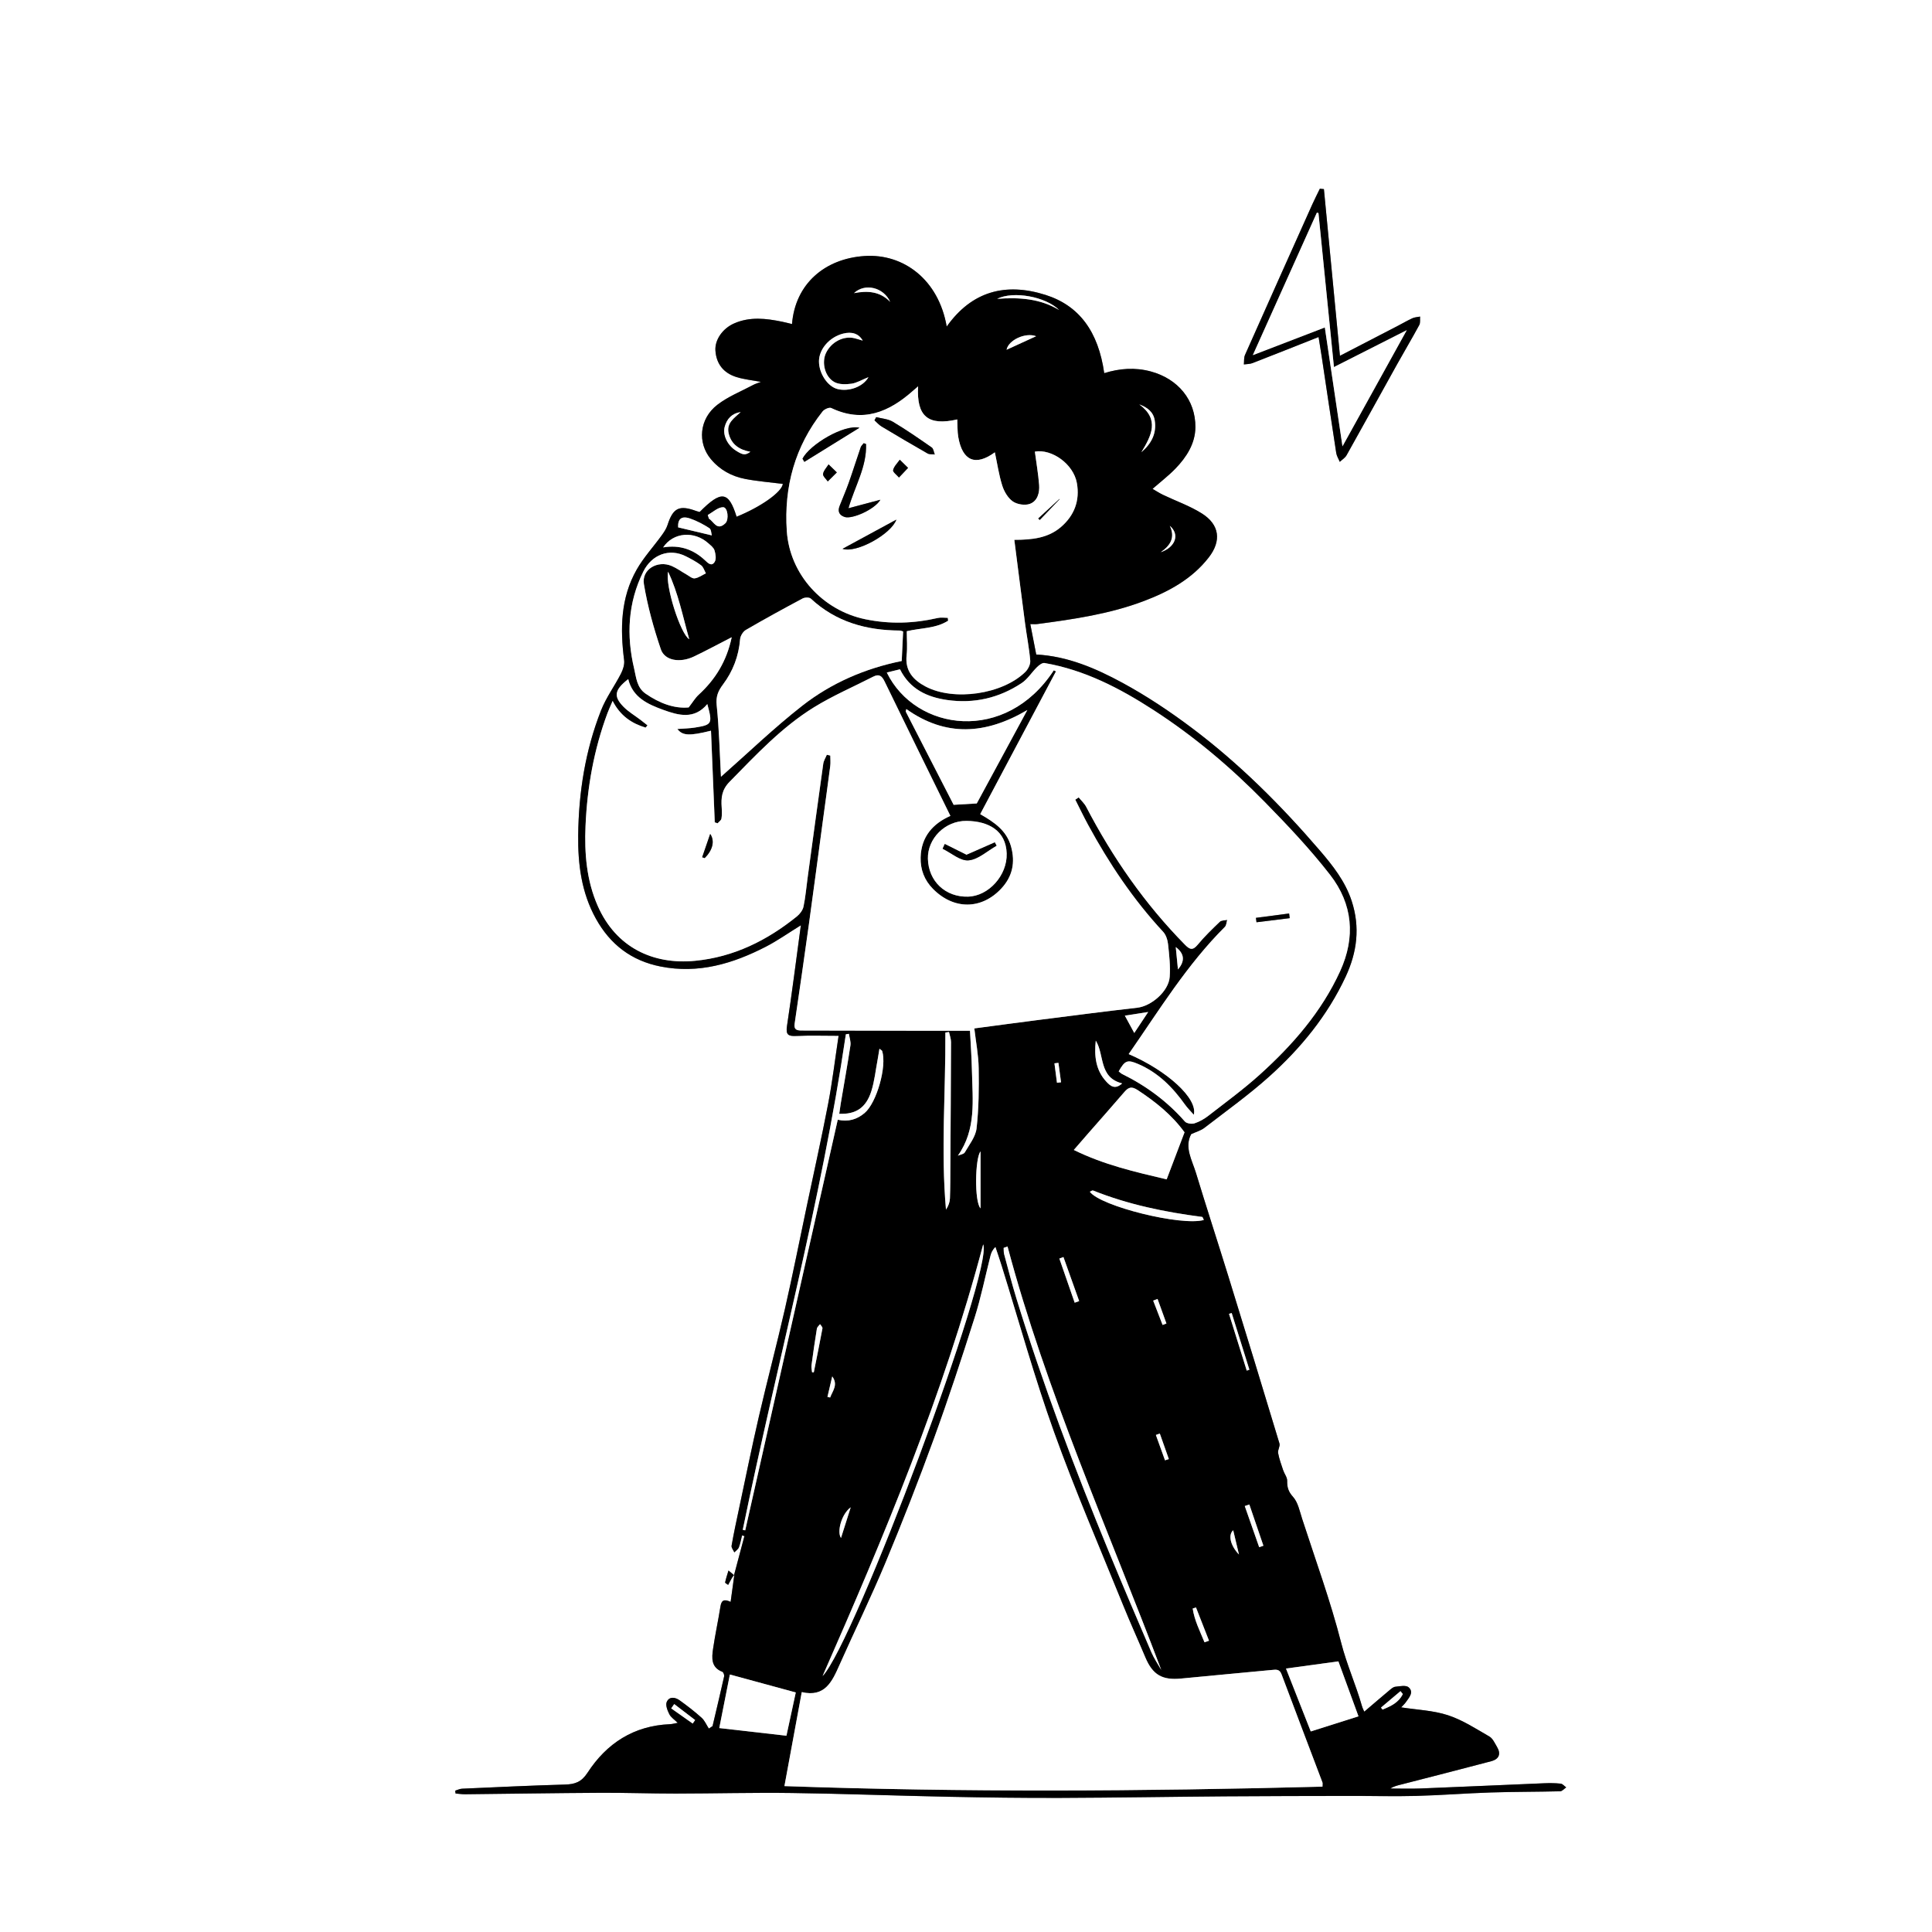 <?xml version="1.0" encoding="UTF-8"?>
<svg id="Layer_2" data-name="Layer 2" xmlns="http://www.w3.org/2000/svg" viewBox="0 0 1024 1024">
  <rect x="0" y="0" width="1024" height="1024" fill="#808080" stroke="none"/>
  <defs>
    <style>
      .cls-1, .cls-2 {
        stroke-width: 0px;
      }

      .cls-2 {
        fill: #fff;
      }
    </style>
  </defs>
  <g id="Layer_1-2" data-name="Layer 1">
    <g>
      <path class="cls-2" d="M1024,1024H0C0,682.67,0,341.33,0,0c341.33,0,682.67,0,1024,0v1024ZM389.05,834.88c-.98-.82-1.96-1.64-2.94-2.46-.62,2.09-1.33,4.17-1.79,6.3-.07.31,1.04.86,1.61,1.31.7-1.3,1.37-2.61,2.11-3.88.31-.53.77-.97,1.16-1.45-.65,4.71-1.3,9.43-1.97,14.35-3.65-1.72-4.9-.69-5.39,2.43-1.19,7.52-2.83,14.97-3.92,22.5-.7,4.81-1.09,9.8,4.92,12.12.57.22,1.11,1.71.95,2.44-1.97,8.8-4.07,17.58-6.14,26.36-.66.43-1.31.87-1.97,1.3-1.25-1.93-2.17-4.24-3.83-5.73-3.68-3.32-7.63-6.36-11.66-9.25-2.37-1.7-5.54-2.15-6.83.9-.72,1.69.4,4.52,1.39,6.48.83,1.66,2.67,2.81,4.44,4.56-1.65.29-2.89.67-4.15.72-19.14.8-33.5,10.13-43.66,25.73-3.22,4.94-6.65,6.11-11.89,6.26-18.21.52-36.4,1.39-54.6,2.2-1.22.05-2.42.68-3.63,1.04.06.5.12,1,.18,1.5,1.69.14,3.38.42,5.07.4,23.95-.25,47.89-.64,71.84-.77,13.23-.07,26.47.42,39.7.41,20.58-.02,41.17-.58,61.74-.3,27.59.37,55.17,1.44,82.75,1.99,19.86.4,39.73.66,59.6.6,29.05-.1,58.09-.6,87.14-.82,22.15-.17,44.3-.18,66.46-.22,11.58-.02,23.16.31,34.73,0,13.21-.35,26.41-1.4,39.62-1.83,12.27-.4,24.55-.32,36.82-.63,1.08-.03,2.13-1.34,3.2-2.06-.97-.7-1.89-1.88-2.92-1.99-2.94-.31-5.94-.32-8.9-.2-21.73.9-43.45,1.9-65.18,2.76-5.38.21-10.78.03-16.18.03,1.91-1.25,3.84-1.65,5.76-2.14,15.9-4.09,31.82-8.14,47.69-12.34,4.11-1.09,5.3-3.83,3.05-7.6-1.18-1.97-2.25-4.45-4.06-5.5-7.13-4.11-14.2-8.74-21.93-11.27-7.83-2.56-16.39-2.85-24.81-4.17.81-.88,1.8-1.75,2.53-2.8,1.69-2.42,4.35-5.25,1.43-7.83-1.39-1.23-4.69-.56-7.08-.29-1.17.13-2.3,1.21-3.3,2.04-4.39,3.67-8.73,7.42-13.12,11.16-.08-.2-.85-1.6-1.28-3.1-3.2-11.25-8.03-21.86-10.95-33.33-5.68-22.24-13.62-43.91-20.71-65.79-1.3-4.02-2.18-8.69-4.83-11.63-2.52-2.8-3.17-5.12-3.1-8.52.03-1.85-1.49-3.69-2.13-5.6-1.01-3.01-2.12-6.03-2.68-9.13-.29-1.59,1.16-3.57.72-5.03-8.95-29.65-18.01-59.27-27.16-88.86-5.64-18.23-11.57-36.37-17.12-54.63-2.07-6.8-6.21-13.52-2.52-20.47,2.65-1.23,5.13-1.89,7.01-3.34,11.56-8.91,23.48-17.44,34.32-27.16,16.77-15.04,30.94-32.34,40.56-52.97,6.05-12.97,7.74-26.2,3.18-40.13-3.42-10.43-10.03-18.77-16.91-26.78-20.45-23.82-42.62-45.99-67.76-64.88-11.65-8.76-23.91-16.94-36.7-23.89-14.19-7.71-29.15-14.19-45.82-15.07-1.08-5.52-2.07-10.64-3.14-16.12,1.72,0,2.7.11,3.65-.02,19.21-2.54,38.42-5.32,56.62-12.23,13.12-4.98,25.41-11.64,34.3-23.06,6.84-8.79,5.8-17.42-3.7-23.37-6.39-4-13.68-6.55-20.53-9.83-1.89-.9-3.66-2.08-5.55-3.17,4.55-3.98,8.63-7.1,12.15-10.75,5.87-6.08,10.48-13.25,10.56-21.87.13-14.6-9.38-25.73-23.56-29.58-8.4-2.28-16.58-1.68-24.76.88-3.12-22-13.21-35.83-31.18-41.5-21.04-6.64-38.96-2.01-52.31,16.81-4.27-24.82-22.82-38.76-43.51-37.4-21.09,1.38-36.77,14.75-38.48,36.06-1.76-.42-3.47-.87-5.2-1.23-8.56-1.76-17.14-2.78-25.48.9-6.22,2.75-10.27,8.78-9.91,14.35.45,6.97,4.2,11.96,11.32,14.13,3.93,1.2,8.11,1.61,12.81,2.5-1.68.65-2.92,1-4.03,1.59-6.42,3.43-13.4,6.16-19.08,10.56-9.61,7.44-10.64,20.16-3.43,28.79,4.8,5.75,11.06,9.13,18.22,10.51,6.57,1.26,13.28,1.77,19.92,2.62-.51,4.33-11.7,12.22-24.51,17.41-4.23-13.59-8.12-14.1-19.58-2.51-.6-.17-1.25-.32-1.87-.54-8.99-3.3-12.27-1.61-15.17,7.47-.63,1.98-1.9,3.83-3.14,5.54-4.38,6.04-9.53,11.63-13.2,18.07-8.53,14.99-8.79,31.35-6.65,48,.29,2.28-.59,5-1.68,7.13-3.38,6.59-7.88,12.69-10.57,19.52-8.34,21.19-11.84,43.45-12.1,66.12-.18,15.29,1.7,30.37,9.35,44.17,7.61,13.74,18.82,22.35,34.33,25.42,20.06,3.97,38.31-1.5,55.83-10.53,6.19-3.19,11.93-7.26,18.51-11.33-2.49,18.38-4.71,35.94-7.36,53.44-.71,4.68.76,5.42,4.95,5.22,7.19-.34,14.41-.09,22.41-.09-1.92,12.68-3.31,24.42-5.53,36-3.49,18.19-7.54,36.27-11.36,54.4-3.83,18.17-7.44,36.4-11.58,54.5-4.35,19.03-9.38,37.91-13.78,56.92-3.77,16.28-7.08,32.65-10.56,48.99-1.38,6.47-2.78,12.95-3.91,19.46-.19,1.06.94,2.36,1.46,3.54.82-.88,1.99-1.62,2.4-2.67.78-2.02,1.14-4.2,1.67-6.31.43.11.86.22,1.28.33-1.84,6.91-3.67,13.82-5.52,20.74ZM698.86,178.64c.61,3.81,1.16,7.07,1.65,10.34,2.56,17.05,5.07,34.1,7.71,51.13.25,1.62,1.24,3.13,1.88,4.69,1.22-1.16,2.81-2.11,3.6-3.52,9-16.04,17.85-32.17,26.8-48.24,3.87-6.95,7.95-13.78,11.73-20.77.66-1.21.31-2.97.43-4.47-1.36.28-2.82.32-4.06.88-2.57,1.16-5,2.61-7.51,3.91-9.98,5.17-19.96,10.33-30.91,16-2.9-30.11-5.7-59.23-8.5-88.35l-2.15-.2c-1.33,2.75-2.73,5.47-3.98,8.25-11.93,26.59-23.85,53.19-35.68,79.83-.66,1.48-.43,3.35-.61,5.04,1.53-.22,3.17-.16,4.57-.7,11.55-4.48,23.06-9.08,35.01-13.81Z"/>
      <path class="cls-1" d="M389.06,834.86c1.84-6.91,3.67-13.82,5.51-20.73-.43-.11-.86-.22-1.28-.33-.53,2.11-.89,4.3-1.67,6.31-.41,1.04-1.57,1.79-2.4,2.67-.52-1.19-1.65-2.48-1.46-3.54,1.14-6.52,2.53-12.99,3.91-19.46,3.48-16.34,6.8-32.72,10.56-48.99,4.4-19.02,9.43-37.89,13.78-56.92,4.13-18.1,7.75-36.33,11.58-54.5,3.82-18.13,7.87-36.21,11.36-54.4,2.22-11.58,3.62-23.32,5.53-36-8,0-15.22-.25-22.41.09-4.19.2-5.66-.54-4.95-5.22,2.65-17.5,4.87-35.06,7.36-53.44-6.58,4.06-12.32,8.13-18.51,11.33-17.51,9.03-35.77,14.5-55.83,10.53-15.51-3.07-26.72-11.67-34.33-25.42-7.65-13.8-9.53-28.88-9.35-44.17.26-22.66,3.76-44.93,12.1-66.12,2.69-6.83,7.19-12.93,10.57-19.52,1.09-2.13,1.98-4.84,1.68-7.13-2.14-16.65-1.88-33.01,6.65-48,3.66-6.44,8.82-12.02,13.2-18.07,1.24-1.71,2.5-3.56,3.14-5.54,2.9-9.08,6.19-10.77,15.17-7.47.62.23,1.27.37,1.87.54,11.47-11.59,15.36-11.07,19.58,2.51,12.82-5.18,24-13.07,24.51-17.41-6.64-.84-13.35-1.35-19.92-2.62-7.17-1.38-13.43-4.76-18.22-10.51-7.21-8.64-6.18-21.36,3.43-28.79,5.68-4.4,12.66-7.13,19.08-10.56,1.1-.59,2.34-.93,4.03-1.59-4.71-.89-8.88-1.3-12.81-2.5-7.12-2.17-10.88-7.16-11.32-14.13-.36-5.57,3.69-11.61,9.91-14.35,8.34-3.68,16.91-2.67,25.48-.9,1.73.36,3.45.81,5.2,1.23,1.71-21.32,17.39-34.68,38.48-36.06,20.69-1.36,39.24,12.58,43.51,37.4,13.34-18.82,31.26-23.45,52.31-16.81,17.97,5.67,28.06,19.5,31.18,41.5,8.18-2.55,16.35-3.16,24.76-.88,14.18,3.85,23.69,14.98,23.56,29.58-.08,8.62-4.69,15.79-10.56,21.87-3.52,3.65-7.6,6.77-12.15,10.75,1.89,1.09,3.65,2.26,5.55,3.17,6.85,3.28,14.15,5.82,20.53,9.83,9.49,5.95,10.54,14.58,3.7,23.37-8.89,11.43-21.18,18.09-34.3,23.06-18.2,6.91-37.41,9.69-56.62,12.23-.95.13-1.93.02-3.65.02,1.07,5.48,2.06,10.6,3.14,16.12,16.67.89,31.63,7.36,45.82,15.07,12.79,6.95,25.05,15.13,36.7,23.89,25.14,18.89,47.31,41.06,67.76,64.88,6.88,8.01,13.49,16.36,16.91,26.78,4.56,13.93,2.87,27.16-3.18,40.13-9.62,20.63-23.79,37.93-40.56,52.97-10.84,9.72-22.77,18.25-34.32,27.16-1.87,1.45-4.35,2.1-7.01,3.34-3.69,6.95.45,13.68,2.52,20.47,5.55,18.26,11.48,36.4,17.12,54.63,9.15,29.59,18.21,59.21,27.16,88.86.44,1.47-1,3.45-.72,5.03.57,3.11,1.67,6.12,2.68,9.13.64,1.91,2.17,3.75,2.13,5.6-.06,3.41.58,5.72,3.1,8.52,2.65,2.94,3.52,7.61,4.83,11.63,7.09,21.88,15.03,43.55,20.71,65.79,2.93,11.46,7.75,22.08,10.95,33.33.43,1.5,1.2,2.9,1.28,3.1,4.39-3.74,8.73-7.49,13.12-11.16,1-.83,2.13-1.91,3.3-2.04,2.38-.27,5.69-.94,7.08.29,2.91,2.59.25,5.42-1.43,7.83-.73,1.05-1.72,1.92-2.53,2.8,8.42,1.31,16.99,1.61,24.81,4.17,7.72,2.52,14.8,7.16,21.93,11.27,1.82,1.05,2.89,3.53,4.06,5.5,2.25,3.77,1.05,6.51-3.05,7.6-15.88,4.2-31.79,8.25-47.69,12.34-1.91.49-3.85.89-5.76,2.14,5.39,0,10.79.18,16.18-.03,21.73-.86,43.45-1.86,65.18-2.76,2.96-.12,5.96-.11,8.9.2,1.03.11,1.95,1.3,2.92,1.99-1.06.72-2.11,2.03-3.2,2.06-12.27.31-24.55.23-36.82.63-13.21.43-26.41,1.48-39.62,1.83-11.57.3-23.15-.03-34.73,0-22.15.04-44.31.06-66.46.22-29.05.22-58.09.72-87.14.82-19.87.07-39.74-.2-59.6-.6-27.59-.55-55.17-1.62-82.75-1.99-20.58-.28-41.16.28-61.74.3-13.23.01-26.47-.48-39.7-.41-23.95.13-47.89.52-71.84.77-1.69.02-3.38-.26-5.07-.4-.06-.5-.12-1-.18-1.5,1.21-.36,2.4-.99,3.63-1.04,18.2-.81,36.39-1.68,54.6-2.2,5.25-.15,8.68-1.32,11.89-6.26,10.15-15.6,24.51-24.93,43.66-25.73,1.26-.05,2.5-.42,4.15-.72-1.76-1.74-3.6-2.9-4.44-4.56-.99-1.96-2.11-4.79-1.39-6.48,1.3-3.05,4.46-2.6,6.83-.9,4.03,2.89,7.98,5.94,11.66,9.25,1.65,1.49,2.57,3.79,3.83,5.73.66-.43,1.31-.87,1.97-1.3,2.07-8.78,4.17-17.56,6.14-26.36.16-.74-.38-2.23-.95-2.44-6.02-2.32-5.62-7.31-4.92-12.12,1.1-7.53,2.73-14.98,3.92-22.5.5-3.12,1.74-4.15,5.39-2.43.68-4.92,1.32-9.64,1.97-14.35l-.15.17ZM507.7,612.51c1.26-.56,3.13-.78,3.69-1.74,2.38-4.12,5.75-8.32,6.24-12.76,1.18-10.55,1.29-21.26,1.12-31.9-.11-6.96-1.48-13.9-2.31-21.05,11.09-1.46,23.07-3.09,35.07-4.62,17.1-2.18,34.2-4.4,51.33-6.35,7.43-.84,16.59-8.68,17.15-16.31.42-5.72-.25-11.56-.86-17.31-.25-2.29-1.1-4.97-2.61-6.61-15.84-17.07-28.65-36.23-39.73-56.61-2.4-4.41-4.57-8.95-6.84-13.43.6-.4,1.2-.8,1.81-1.2,1.34,1.66,3.01,3.15,3.98,5.01,13.99,26.87,31.08,51.48,52.39,73.11,2.53,2.57,4.09,3.11,6.68-.02,3.59-4.35,7.68-8.3,11.76-12.21.84-.81,2.58-.69,3.91-.99-.39,1.26-.4,2.89-1.23,3.72-20.15,20.09-34.88,44.22-51,67.43,20.17,8.63,36.79,23.52,34.51,32.16-1.84-2.11-3.41-3.63-4.65-5.38-6.53-9.2-14.25-16.99-24.82-21.52-5.67-2.43-6.99-1.99-10.34,3.9.6.46,1.17,1.07,1.87,1.41,12.69,6.25,23.84,14.47,33.21,25.15.94,1.07,3.63,1.45,5.13.97,2.63-.85,5.18-2.33,7.38-4.04,9.19-7.15,18.63-14.04,27.26-21.83,17.37-15.69,32.64-33.16,42.52-54.76,8.28-18.1,6.68-35.62-5.31-51.06-10.58-13.61-22.53-26.25-34.61-38.58-17.94-18.31-37.44-34.84-59.07-48.82-17.89-11.56-36.48-21.22-57.69-24.88-1.18-.2-2.9,1.13-3.96,2.17-2.81,2.74-4.97,6.36-8.16,8.47-11.95,7.92-25.26,11.01-39.49,8.96-10.58-1.52-19.75-5.7-24.99-16.27-2.29.56-4.59,1.12-6.99,1.71,15.28,31.26,63.08,37.86,88.52-1.18.38.19.76.39,1.14.58-13.32,25.1-26.63,50.19-40.15,75.66,7.36,4.23,13.95,8.62,16.32,17.07,2.39,8.54.79,16.05-5.24,22.46-10.51,11.18-25.15,11.18-36.11.09-4.55-4.61-6.72-10.23-6.55-16.71.3-11.04,6.59-17.93,15.78-21.98-11.83-24.12-23.44-47.64-34.87-71.24-1.46-3.01-2.95-4.14-6.07-2.54-10.46,5.38-21.36,10.05-31.34,16.2-17.11,10.56-30.76,25.25-44.76,39.51-4.19,4.27-4.53,8.52-4.18,13.6.14,1.97.2,4-.13,5.92-.16.91-1.32,1.65-2.03,2.47-.5-.16-1.01-.33-1.51-.49-.66-16.16-1.33-32.32-2-48.58-11.49,2.85-15.07,2.67-17.83-.91,3.24-.25,6.37-.29,9.43-.78,8.98-1.44,9.29-2.03,6.45-12.42-6.89,8.3-15.26,6.01-23.38,3.05-8.14-2.97-16.12-6.51-18.54-16.28-7.25,5.66-7.92,9.07-2.57,14.57,2.63,2.7,6.01,4.67,9.04,6.98,1.26.96,2.5,1.96,3.75,2.94l-.99,1.21c-7.32-2.2-13.39-6.16-17.49-14.15-1.17,2.76-2.06,4.64-2.78,6.59-7.15,19.27-10.72,39.29-11.59,59.73-.61,14.46.52,28.84,6.49,42.36,9.68,21.93,29.17,31.23,51.53,29.07,20.55-1.98,38.21-10.76,54.04-23.56,1.56-1.26,3.07-3.27,3.47-5.17,1.06-5.02,1.49-10.18,2.18-15.28,2.74-20.14,5.46-40.29,8.29-60.42.23-1.65,1.25-3.2,1.9-4.79.61.14,1.22.29,1.84.43,0,1.85.2,3.72-.03,5.54-1.26,9.82-2.64,19.62-3.97,29.43-2.45,18.19-4.84,36.38-7.36,54.56-2.44,17.56-4.97,35.1-7.55,52.63-.49,3.35,1.49,3.56,3.83,3.57,19.93.05,39.87.09,59.8.12,9.71.01,19.41,0,29.32,0,.34,6.94.87,14.2,1.03,21.48.32,15.19,2.43,30.72-7.44,44.71ZM700.94,946.96c0-1.26.14-1.81-.02-2.24-7.22-19.1-14.51-38.16-21.66-57.29-1.06-2.84-2.88-2.54-5.14-2.32-16,1.55-32.02,2.96-48.01,4.54-10.13,1-15.18-1.95-19.11-11.3-3.85-9.16-7.98-18.19-11.7-27.4-12.38-30.61-25.53-60.95-36.68-92.01-10.39-28.95-18.58-58.68-27.75-88.06-1.04-3.32-2.18-6.61-3.27-9.92-1.69,1.67-2.24,3.17-2.64,4.72-2.78,10.91-4.99,22-8.39,32.71-6.81,21.49-13.85,42.93-21.56,64.11-8.05,22.11-16.62,44.04-25.67,65.76-7.63,18.31-16.36,36.15-24.42,54.28-3.88,8.72-7.68,17.19-19.96,14.3-3.06,16.59-6.03,32.68-9.19,49.82,94.96,3.35,189.95,2.76,285.18.29ZM480.62,334.54c0,4.42.38,8.6-.08,12.69-.93,8.29,3.42,13.17,10.06,16.67,14.96,7.88,40.74,4.17,52.85-7.73,1.47-1.44,2.77-4.04,2.61-5.98-.55-6.6-1.87-13.13-2.74-19.71-1.92-14.55-3.75-29.12-5.7-44.33,9.53-.01,17.92-.95,24.74-6.82,7.14-6.16,10.05-14.07,8.42-23.26-1.8-10.1-13.24-18.24-22.27-16.67.78,5.89,1.79,11.74,2.26,17.63.32,4.14-.84,8.58-4.91,10.06-2.6.94-6.75.3-9.04-1.3-2.6-1.82-4.61-5.28-5.6-8.42-1.8-5.72-2.66-11.74-3.91-17.61-10.2,7.46-17.19,4.62-19.39-8.1-.53-3.05-.37-6.21-.53-9.33-15.44,3.55-21.68-1.62-20.76-17.53-1.05.91-1.91,1.64-2.76,2.39-12.7,11.25-26.47,17.12-43.3,9.08-1.03-.49-3.65.66-4.56,1.82-14.69,18.57-20.52,39.94-18.98,63.31,1.52,23.18,19.13,42.19,41.62,46.83,13.03,2.69,25.7,2.24,38.5-.69,1.66-.38,3.47-.05,5.22-.05.06.51.11,1.01.17,1.52-6.5,4.16-14.3,3.78-21.9,5.56ZM382.13,411.7c14.21-12.52,28.01-25.85,43.04-37.61,15.42-12.06,33.3-19.8,52.76-23.74.26-5.49.5-10.57.74-15.66-.82-.23-1.28-.48-1.74-.48-17.72-.09-33.85-4.52-47.19-16.93-.8-.75-3.16-.69-4.3-.08-10.12,5.41-20.2,10.92-30.12,16.69-1.5.88-2.91,3.18-3.05,4.92-.72,8.91-3.78,16.93-9.05,23.96-2.6,3.47-3.84,6.36-3.36,11,1.33,12.82,1.61,25.75,2.27,37.94ZM387.82,337.76c-7.4,3.79-13.66,7.19-20.09,10.25-7.32,3.47-15.41,2.2-17.47-3.86-3.82-11.25-7.05-22.85-8.98-34.55-1.29-7.81,7.3-12.84,14.78-9.59,2.72,1.18,5.16,2.99,7.76,4.46,1.44.81,3.04,2.27,4.39,2.08,2.05-.28,3.95-1.72,5.92-2.67-.82-1.45-1.3-3.33-2.52-4.24-2.49-1.88-5.3-3.38-8.11-4.79-8.86-4.46-18.11-.82-22.54,8.12-8.18,16.49-9.03,33.79-4.85,51.44,1.12,4.72,1.37,9.98,6.06,13.24,7.31,5.08,15.17,8.03,22.84,7.31,2.22-2.86,3.49-5.07,5.28-6.71,8.81-8.08,14.82-17.7,17.53-30.48ZM627.83,600.15c-6.8-9.38-15.43-16.2-24.79-22.37-3.54-2.33-5.12-1.33-7.31,1.23-6.27,7.3-12.66,14.5-19,21.74-2.37,2.71-4.73,5.44-7.59,8.74,15.95,7.86,32.33,11.61,49.21,15.59,3.27-8.59,6.43-16.92,9.48-24.94ZM517.69,425.85c8.52-15.73,17.36-32.08,26.81-49.53-22.2,13.1-43.33,14.26-64.14-.52-.23,1.06-.35,1.26-.29,1.37,8.53,16.63,17.07,33.25,25.37,49.39,4.12-.24,7.83-.46,12.24-.72ZM533.56,452.43c-.37-12.23-9.69-17.2-21.24-17.34-11.52-.14-20.77,9.47-20.52,20.06.29,11.93,9.3,20.43,21.29,20.09,10.93-.31,20.81-11.32,20.46-22.81ZM381.23,915.91c11.93,1.36,23.53,2.68,35.59,4.06,1.63-7.56,3.23-14.94,4.95-22.93-11.84-3.22-23.36-6.36-34.93-9.51-1.97,9.94-3.76,19-5.62,28.38ZM681.61,884.36c4.46,11.32,8.8,22.35,13.13,33.34,8.72-2.76,17-5.39,25.29-8.01-3.77-10.3-7.33-20.03-10.65-29.13-9.61,1.32-18.42,2.52-27.76,3.8ZM466.11,555.85c-.4,2.39-.65,4.16-.99,5.92-1.05,5.54-1.62,11.24-3.31,16.58-2.78,8.78-8.21,12.36-17.01,11.98.26-1.79.48-3.55.77-5.29,1.74-10.32,3.59-20.62,5.16-30.96.3-1.96-.5-4.08-.8-6.13-.54.08-1.08.16-1.62.25-13.04,88.61-36.7,175.04-54.65,262.65.44.09.88.18,1.31.27,16.34-72.51,32.68-145.02,49.04-217.64,5.6,1.27,10.21-.17,14.22-3.55,6.44-5.42,11.9-24.78,9.32-32.89-.08-.26-.48-.41-1.46-1.19ZM534.02,660.69c-.69.24-1.38.47-2.07.71.08,1.12-.03,2.28.26,3.35,2.12,7.84,4.12,15.72,6.51,23.48,14.01,45.5,30.79,89.99,48.9,133.99,7.37,17.92,15,35.74,22.64,53.55,1.4,3.26,3.47,6.24,5.23,9.35-28.19-74.6-60.9-147.24-81.48-224.42ZM435.99,888.34c16.72-17.28,90.73-215.33,85.12-228.8-21.03,79.55-52.4,154.42-85.12,228.8ZM502.98,546.97c-.64.1-1.27.19-1.91.29.19,31.26-2.45,62.51.32,93.84,1.33-1.94,2.02-3.95,2.1-5.98.21-5.65.18-11.31.22-16.97.14-21.95.3-43.9.35-65.84,0-1.78-.7-3.56-1.08-5.35ZM577.64,631.64c5.56,7.7,48.74,18.35,60.41,14.96-.32-.59-.56-1.57-.92-1.62-19.78-2.56-39.2-6.54-57.8-14-.39-.16-1.08.4-1.7.65ZM351.48,290.14c8.7-1.48,15.96,1.01,22.13,6.77,1.61,1.5,3.53,3.59,5.21.85.91-1.48.47-4.16-.12-6.06-.44-1.44-1.99-2.61-3.22-3.71-7.51-6.75-18.63-5.92-24,2.15ZM460.31,199.89c-3.54,1.43-6.2,3.09-9.03,3.48-2.94.41-6.53.48-9-.85-5.09-2.76-6.89-10.34-4.51-15.38,2.77-5.88,9.29-9.3,15.13-7.89,1.32.32,2.62.76,4.37,1.27-2.13-3.74-5.77-4.88-10.38-3.71-7.21,1.82-12.79,8.21-12.81,14.67-.02,6.46,4.61,13.39,9.84,14.71,5.94,1.5,13.5-1.13,16.4-6.31ZM354.1,303.03c-1.61,7.48,6.57,33,11.2,35.76-3.51-12.46-5.84-24.58-11.2-35.76ZM519.71,610.28c-2.92,3.35-3.34,26.82,0,30.17v-30.17ZM377.28,283.77c-.3-.99-.3-3.18-1.29-3.82-3.15-2.03-6.56-3.83-10.09-5.07-4.75-1.67-6.7.22-6.48,4.63,5.7,1.36,11.15,2.66,17.86,4.26ZM580.79,551.57c-.88,8.03-.08,15.61,5.57,21.7,1.98,2.14,4.53,4.54,8.41.96-12.48-3.16-9.27-15.09-13.97-22.66ZM375.13,272.94c.21.66.42,1.32.63,1.98,2.66,1.61,4.25,6.71,8.71,2.42,2.01-1.93,1.27-8.47-1.19-8.5-2.7-.03-5.43,2.62-8.15,4.11ZM392.57,218.4c-4.65.69-7.3,3.6-8.44,7.77-1.22,4.46,1.51,9.89,5.99,12.71,3.77,2.38,4.93,2.48,7.6.58-5.73-1.03-10.05-3.8-11.48-9.64-1.39-5.64,2.96-8.23,6.34-11.42ZM601.19,547.51c2.39-3.61,4.62-6.98,7.38-11.13-4.59.72-8.36,1.3-12.37,1.93,1.68,3.09,3.13,5.76,5,9.2ZM563.65,666.26c-.72.27-1.45.54-2.17.81,2.71,7.8,5.42,15.59,8.12,23.39l2.38-.84c-2.78-7.78-5.56-15.57-8.34-23.35ZM662.17,797.41c-.8.28-1.61.55-2.41.83l7.64,21.8c.75-.26,1.49-.51,2.24-.77-2.49-7.29-4.97-14.58-7.46-21.86ZM561.39,164.34c-7.06-7.09-24.23-10.29-32.9-5.95,11.5-.87,22.71-.22,32.9,5.95ZM430.41,727.32c.3.02.61.03.91.05,1.56-7.77,3.15-15.53,4.59-23.32.12-.64-.82-1.47-1.27-2.22-.58.79-1.54,1.53-1.68,2.39-1.06,6.47-1.99,12.96-2.86,19.46-.16,1.18.19,2.42.3,3.64ZM603.83,214.33c10.99,8.06,6.39,16.65,1.12,25.36,5.35-4.58,8.17-9.97,7.08-16.87-.71-4.47-3.86-6.87-8.2-8.48ZM471.82,160.01c-3.49-7.76-13.44-10.11-19.19-4.64,7.13-1.38,13.79-1,19.19,4.64ZM660.81,726.48l1.39-.52c-3.13-10.01-6.25-20.02-9.38-30.02l-1.41.44c3.13,10.04,6.26,20.07,9.4,30.11ZM638.41,870.44c.8-.28,1.6-.55,2.39-.83-2.3-5.88-4.61-11.77-6.91-17.65-.58.2-1.16.4-1.74.59.94,6.34,3.87,12.02,6.26,17.88ZM450.9,798.91c-4.77,3.44-7.43,12.81-5.16,16.25,1.8-5.66,3.48-10.96,5.16-16.25ZM533.5,185.38c5.04-2.31,10.52-4.82,15.67-7.18-5.84-2.15-14.71,2.13-15.67,7.18ZM357.35,903.19c-.53.76-1.06,1.52-1.59,2.29,3.79,2.68,7.59,5.35,11.38,8.03.43-.62.85-1.23,1.28-1.85-3.69-2.82-7.38-5.65-11.07-8.47ZM624.34,513.82q5.74-6.66-1.16-11.86c.4,4.05.74,7.58,1.16,11.86ZM743.52,897.87c-.41-.51-.82-1.02-1.23-1.54-3.45,2.91-6.89,5.81-10.34,8.72l.82,1.05c4.36-1.74,8.56-3.69,10.75-8.24ZM613.53,688.47c-.77.29-1.54.59-2.32.88,1.66,4.3,3.32,8.6,4.99,12.9.68-.26,1.36-.52,2.03-.77-1.57-4.34-3.14-8.67-4.7-13.01ZM617.48,773.99c.68-.22,1.35-.43,2.03-.65-1.6-4.51-3.19-9.02-4.79-13.54-.69.25-1.39.5-2.08.75,1.61,4.48,3.23,8.95,4.84,13.43ZM620.02,278.7c3,6.19.3,10.46-4.81,13.98,7.97-2.73,10.14-9.51,4.81-13.98ZM653.62,811.07c-2.82,2.52-1.44,8.17,3.06,12.85-1.15-4.81-2.04-8.57-3.06-12.85ZM438.56,740.4c.48.1.96.2,1.43.3,1.31-3.54,4.36-6.75,1.11-11.17-.85,3.62-1.7,7.25-2.54,10.87ZM560.22,573.88c.72-.08,1.44-.16,2.15-.24l-1.39-10.31c-.7.09-1.41.17-2.11.26.45,3.43.89,6.86,1.34,10.29Z"/>
      <path class="cls-1" d="M698.86,178.64c-11.95,4.73-23.46,9.32-35.01,13.81-1.4.54-3.04.48-4.57.7.18-1.69-.05-3.56.61-5.04,11.83-26.64,23.75-53.23,35.68-79.83,1.25-2.78,2.65-5.5,3.98-8.25l2.15.2c2.8,29.12,5.6,58.24,8.5,88.35,10.94-5.66,20.93-10.83,30.91-16,2.51-1.3,4.94-2.75,7.51-3.91,1.23-.56,2.7-.6,4.06-.88-.12,1.51.23,3.26-.43,4.47-3.78,6.99-7.86,13.82-11.73,20.77-8.95,16.07-17.8,32.2-26.8,48.24-.79,1.4-2.38,2.36-3.6,3.52-.64-1.56-1.63-3.07-1.88-4.69-2.64-17.03-5.15-34.09-7.71-51.13-.49-3.27-1.04-6.52-1.65-10.34ZM707.01,194.56c-2.84-28.25-5.52-54.95-8.21-81.64-.28-.06-.56-.13-.84-.19-11.19,24.89-22.37,49.77-33.94,75.51,13.2-5.08,25.31-9.73,38.16-14.67,3.16,21.23,6.16,41.46,9.36,62.99,11.66-21.07,22.67-40.96,34.06-61.55-13.13,6.65-25.22,12.78-38.6,19.56Z"/>
      <path class="cls-1" d="M389.21,834.69c-.39.48-.85.92-1.16,1.45-.74,1.27-1.41,2.58-2.11,3.88-.57-.44-1.68-1-1.61-1.31.46-2.13,1.16-4.21,1.79-6.3.98.82,1.96,1.64,2.94,2.45,0,0,.15-.17.15-.17Z"/>
      <path class="cls-2" d="M507.7,612.51c9.87-13.99,7.76-29.53,7.44-44.71-.15-7.27-.68-14.54-1.03-21.48-9.9,0-19.61.01-29.32,0-19.93-.03-39.87-.07-59.8-.12-2.34,0-4.32-.22-3.83-3.57,2.59-17.53,5.12-35.08,7.55-52.63,2.52-18.18,4.91-36.37,7.36-54.56,1.32-9.81,2.7-19.61,3.97-29.43.23-1.82.03-3.69.03-5.54-.61-.14-1.22-.29-1.84-.43-.65,1.59-1.67,3.14-1.9,4.79-2.83,20.13-5.55,40.28-8.29,60.42-.69,5.1-1.12,10.26-2.18,15.28-.4,1.9-1.91,3.9-3.47,5.17-15.84,12.8-33.5,21.58-54.04,23.56-22.36,2.15-41.85-7.14-51.53-29.07-5.97-13.52-7.1-27.9-6.49-42.36.87-20.44,4.43-40.46,11.59-59.73.72-1.95,1.61-3.83,2.78-6.59,4.1,7.99,10.17,11.95,17.49,14.15l.99-1.21c-1.25-.98-2.49-1.98-3.75-2.94-3.03-2.31-6.42-4.28-9.04-6.98-5.35-5.5-4.67-8.91,2.57-14.57,2.42,9.77,10.4,13.31,18.54,16.28,8.12,2.96,16.49,5.25,23.38-3.05,2.85,10.39,2.54,10.98-6.45,12.42-3.06.49-6.19.53-9.43.78,2.76,3.58,6.33,3.76,17.83.91.67,16.26,1.33,32.42,2,48.58.5.16,1.01.33,1.51.49.71-.82,1.87-1.56,2.03-2.47.33-1.93.27-3.95.13-5.92-.35-5.08-.01-9.33,4.18-13.6,14-14.26,27.65-28.95,44.76-39.51,9.98-6.16,20.88-10.83,31.34-16.2,3.12-1.6,4.61-.47,6.07,2.54,11.44,23.6,23.04,47.12,34.87,71.24-9.19,4.05-15.48,10.94-15.78,21.98-.18,6.48,1.99,12.1,6.55,16.71,10.95,11.09,25.59,11.09,36.11-.09,6.03-6.41,7.63-13.92,5.24-22.46-2.36-8.45-8.96-12.84-16.32-17.07,13.52-25.47,26.83-50.57,40.15-75.66-.38-.19-.76-.39-1.14-.58-25.43,39.04-73.23,32.45-88.52,1.18,2.4-.59,4.7-1.15,6.99-1.71,5.24,10.57,14.41,14.74,24.99,16.27,14.22,2.05,27.54-1.03,39.49-8.96,3.19-2.11,5.35-5.73,8.16-8.47,1.06-1.04,2.78-2.37,3.96-2.17,21.21,3.66,39.8,13.31,57.69,24.88,21.63,13.98,41.12,30.51,59.07,48.82,12.09,12.33,24.04,24.97,34.61,38.58,11.99,15.44,13.59,32.96,5.31,51.06-9.88,21.6-25.15,39.07-42.52,54.76-8.62,7.79-18.07,14.69-27.26,21.83-2.2,1.71-4.75,3.19-7.38,4.04-1.5.48-4.2.1-5.13-.97-9.37-10.68-20.52-18.9-33.21-25.15-.7-.34-1.27-.95-1.87-1.41,3.34-5.89,4.66-6.33,10.34-3.9,10.57,4.53,18.29,12.33,24.82,21.52,1.24,1.75,2.81,3.27,4.65,5.38,2.28-8.65-14.35-23.53-34.51-32.16,16.11-23.2,30.85-47.34,51-67.43.82-.82.84-2.46,1.23-3.72-1.33.31-3.06.18-3.91.99-4.08,3.91-8.17,7.86-11.76,12.21-2.59,3.13-4.15,2.59-6.68.02-21.31-21.63-38.4-46.24-52.39-73.11-.97-1.86-2.64-3.35-3.98-5.01-.6.4-1.2.8-1.81,1.2,2.27,4.48,4.44,9.02,6.84,13.43,11.08,20.38,23.89,39.54,39.73,56.61,1.52,1.63,2.37,4.31,2.61,6.61.62,5.74,1.29,11.58.86,17.31-.56,7.63-9.73,15.46-17.15,16.31-17.13,1.95-34.23,4.17-51.33,6.35-12,1.53-23.98,3.15-35.07,4.62.83,7.15,2.2,14.09,2.31,21.05.17,10.63.06,21.35-1.12,31.9-.5,4.45-3.86,8.64-6.24,12.76-.56.97-2.42,1.18-3.69,1.74ZM683.56,486.64c-.1-.82-.2-1.64-.3-2.46-5.86.77-11.73,1.54-17.59,2.31.1.78.2,1.55.3,2.33,5.86-.72,11.73-1.45,17.59-2.17ZM372.17,454.35c.45.15.89.29,1.34.44,4.1-4.09,5.54-8.96,2.91-12.79-1.55,4.52-2.9,8.43-4.25,12.35Z"/>
      <path class="cls-2" d="M700.94,946.96c-95.23,2.47-190.22,3.06-285.18-.29,3.16-17.14,6.13-33.23,9.19-49.82,12.29,2.88,16.09-5.58,19.96-14.3,8.06-18.13,16.79-35.98,24.42-54.28,9.05-21.72,17.62-43.65,25.67-65.76,7.71-21.18,14.75-42.62,21.56-64.11,3.4-10.71,5.61-21.8,8.39-32.71.39-1.54.95-3.05,2.64-4.72,1.09,3.3,2.24,6.59,3.27,9.92,9.17,29.38,17.36,59.12,27.75,88.06,11.14,31.06,24.29,61.4,36.68,92.01,3.72,9.2,7.86,18.24,11.7,27.4,3.93,9.36,8.98,12.3,19.11,11.3,16-1.58,32.01-2.99,48.01-4.54,2.26-.22,4.08-.52,5.14,2.32,7.15,19.12,14.44,38.19,21.66,57.29.16.43.02.97.02,2.24Z"/>
      <path class="cls-2" d="M480.62,334.54c7.6-1.78,15.4-1.39,21.9-5.56-.06-.51-.11-1.01-.17-1.52-1.74,0-3.56-.33-5.22.05-12.8,2.94-25.47,3.38-38.5.69-22.49-4.64-40.09-23.65-41.62-46.83-1.54-23.37,4.29-44.75,18.98-63.31.91-1.15,3.52-2.31,4.56-1.82,16.83,8.04,30.6,2.18,43.3-9.08.84-.75,1.71-1.48,2.76-2.39-.92,15.91,5.32,21.08,20.76,17.53.16,3.12,0,6.28.53,9.33,2.21,12.72,9.2,15.57,19.39,8.1,1.25,5.87,2.11,11.89,3.91,17.61.99,3.15,3,6.6,5.6,8.42,2.29,1.6,6.44,2.25,9.04,1.3,4.07-1.48,5.23-5.92,4.91-10.06-.46-5.89-1.48-11.74-2.26-17.63,9.02-1.57,20.47,6.58,22.27,16.67,1.63,9.18-1.27,17.1-8.42,23.26-6.82,5.88-15.21,6.81-24.74,6.82,1.95,15.21,3.78,29.77,5.7,44.33.87,6.58,2.19,13.11,2.74,19.71.16,1.94-1.14,4.54-2.61,5.98-12.11,11.9-37.89,15.6-52.85,7.73-6.64-3.5-10.99-8.38-10.06-16.67.46-4.09.08-8.27.08-12.69ZM459.02,235.34c-.41-.15-.81-.29-1.22-.44-.54.71-1.32,1.34-1.59,2.14-2.14,6.22-4.09,12.5-6.29,18.69-1.49,4.21-3.27,8.31-4.91,12.47-1.13,2.88-.19,4.87,2.72,5.82,3.84,1.26,15.84-3.92,18.9-9.14-6.2,1.65-11.36,3.02-16.92,4.5,3.37-11.68,9.77-21.99,9.32-34.04ZM464.43,221.09c-.31.57-.62,1.13-.92,1.7,1.24,1.09,2.34,2.41,3.74,3.25,8.07,4.85,16.18,9.63,24.35,14.29,1.05.6,2.55.38,3.85.55-.51-1.26-.66-3.05-1.6-3.7-6.76-4.71-13.56-9.41-20.63-13.64-2.51-1.5-5.83-1.67-8.77-2.44ZM425.35,243.1c.32.56.65,1.13.97,1.69,9.73-6.03,19.47-12.05,29.2-18.08-8.16-1.9-26.28,8.86-30.17,16.38ZM446.56,290.89c7.53,2.48,25.89-7.96,28.52-15.47-9.31,5.05-18.7,10.14-28.52,15.47ZM481.3,247.98c-1.96-1.92-3.18-3.12-4.4-4.32-1.26,1.82-3.08,3.51-3.53,5.51-.23,1.02,1.99,2.6,3.1,3.92,1.4-1.48,2.8-2.96,4.83-5.11ZM443.54,250.4c-1.93-1.87-3.16-3.07-4.39-4.26-1.04,1.68-2.65,3.27-2.92,5.07-.18,1.17,1.59,2.64,2.49,3.97,1.36-1.35,2.72-2.7,4.81-4.77ZM561.63,264.57s-.09-.05-.14-.07c-3.74,3.44-7.48,6.89-11.22,10.33.27.25.55.5.82.75l10.53-11.01Z"/>
      <path class="cls-2" d="M382.13,411.7c-.66-12.19-.95-25.12-2.27-37.94-.48-4.64.76-7.53,3.36-11,5.26-7.02,8.33-15.05,9.05-23.96.14-1.75,1.55-4.05,3.05-4.92,9.92-5.77,19.99-11.28,30.12-16.69,1.14-.61,3.49-.66,4.3.08,13.34,12.41,29.47,16.84,47.19,16.93.46,0,.92.25,1.74.48-.24,5.09-.48,10.17-.74,15.66-19.46,3.94-37.34,11.68-52.76,23.74-15.03,11.76-28.83,25.09-43.04,37.61Z"/>
      <path class="cls-2" d="M387.82,337.76c-2.71,12.78-8.71,22.4-17.53,30.48-1.79,1.64-3.06,3.85-5.28,6.71-7.68.72-15.53-2.24-22.84-7.31-4.69-3.26-4.94-8.51-6.06-13.24-4.18-17.65-3.32-34.95,4.85-51.44,4.43-8.94,13.68-12.58,22.54-8.12,2.8,1.41,5.61,2.91,8.11,4.79,1.21.92,1.7,2.8,2.52,4.24-1.96.95-3.86,2.39-5.92,2.67-1.35.18-2.95-1.27-4.39-2.08-2.6-1.47-5.04-3.28-7.76-4.46-7.48-3.25-16.08,1.78-14.78,9.59,1.94,11.71,5.17,23.3,8.98,34.55,2.06,6.06,10.15,7.33,17.47,3.86,6.43-3.05,12.69-6.46,20.09-10.25Z"/>
      <path class="cls-2" d="M627.83,600.15c-3.05,8.02-6.21,16.34-9.48,24.94-16.89-3.98-33.27-7.73-49.21-15.59,2.87-3.3,5.22-6.03,7.59-8.74,6.34-7.24,12.73-14.44,19-21.74,2.19-2.55,3.77-3.56,7.31-1.23,9.35,6.17,17.98,13,24.79,22.37Z"/>
      <path class="cls-2" d="M517.69,425.85c-4.41.26-8.13.47-12.24.72-8.3-16.15-16.84-32.77-25.37-49.39-.06-.11.06-.31.29-1.37,20.81,14.78,41.94,13.62,64.14.52-9.45,17.45-18.3,33.8-26.81,49.53Z"/>
      <path class="cls-2" d="M533.56,452.43c.35,11.49-9.53,22.51-20.46,22.81-12,.34-21-8.16-21.29-20.09-.26-10.59,9-20.2,20.52-20.06,11.55.14,20.87,5.1,21.24,17.34ZM500.75,447.34c-.38.84-.75,1.68-1.13,2.51,4.59,2.23,9.37,6.55,13.73,6.16,5.14-.46,9.9-5,14.83-7.77l-.92-1.74c-5.06,2.22-10.13,4.45-15,6.59-3.81-1.9-7.66-3.82-11.51-5.74Z"/>
      <path class="cls-2" d="M381.23,915.91c1.86-9.37,3.65-18.44,5.62-28.38,11.57,3.15,23.09,6.28,34.93,9.51-1.72,7.99-3.32,15.37-4.95,22.93-12.06-1.38-23.66-2.7-35.59-4.06Z"/>
      <path class="cls-2" d="M681.61,884.36c9.34-1.28,18.15-2.48,27.76-3.8,3.33,9.09,6.89,18.83,10.65,29.13-8.29,2.63-16.56,5.25-25.29,8.01-4.33-10.99-8.67-22.01-13.13-33.34Z"/>
      <path class="cls-2" d="M466.11,555.85c.98.78,1.38.93,1.46,1.19,2.57,8.1-2.88,27.46-9.32,32.89-4.01,3.38-8.62,4.82-14.22,3.55-16.36,72.62-32.7,145.13-49.04,217.64-.44-.09-.88-.18-1.31-.27,17.95-87.6,41.61-174.04,54.65-262.65.54-.08,1.08-.16,1.62-.25.29,2.05,1.09,4.17.8,6.13-1.57,10.34-3.42,20.65-5.16,30.96-.29,1.74-.51,3.5-.77,5.29,8.8.38,14.23-3.21,17.01-11.98,1.69-5.34,2.26-11.04,3.31-16.58.33-1.75.59-3.52.99-5.92Z"/>
      <path class="cls-2" d="M534.02,660.69c20.58,77.19,53.3,149.82,81.48,224.42-1.76-3.11-3.83-6.09-5.23-9.35-7.65-17.81-15.27-35.63-22.64-53.55-18.11-44-34.9-88.49-48.9-133.99-2.39-7.76-4.39-15.64-6.51-23.48-.29-1.06-.18-2.23-.26-3.35.69-.24,1.38-.47,2.07-.71Z"/>
      <path class="cls-2" d="M435.99,888.34c32.72-74.37,64.09-149.25,85.12-228.8,5.61,13.46-68.41,211.52-85.12,228.8Z"/>
      <path class="cls-2" d="M502.98,546.97c.38,1.78,1.08,3.57,1.08,5.35-.06,21.95-.21,43.9-.35,65.84-.04,5.66,0,11.32-.22,16.97-.08,2.03-.77,4.03-2.1,5.98-2.77-31.33-.13-62.59-.32-93.84.64-.1,1.27-.19,1.91-.29Z"/>
      <path class="cls-2" d="M577.64,631.64c.62-.25,1.3-.81,1.7-.65,18.6,7.45,38.02,11.44,57.8,14,.36.05.59,1.02.92,1.62-11.67,3.39-54.86-7.25-60.41-14.96Z"/>
      <path class="cls-2" d="M351.48,290.14c5.36-8.07,16.49-8.91,24-2.15,1.23,1.1,2.78,2.28,3.22,3.71.59,1.9,1.02,4.58.12,6.06-1.68,2.74-3.6.65-5.21-.85-6.17-5.75-13.43-8.24-22.13-6.77Z"/>
      <path class="cls-2" d="M460.31,199.89c-2.9,5.18-10.46,7.81-16.4,6.31-5.23-1.32-9.86-8.25-9.84-14.71.02-6.46,5.6-12.85,12.81-14.67,4.61-1.17,8.25-.03,10.38,3.71-1.75-.51-3.04-.95-4.37-1.27-5.84-1.4-12.36,2.01-15.13,7.89-2.37,5.04-.57,12.62,4.51,15.38,2.46,1.33,6.05,1.26,9,.85,2.83-.4,5.48-2.05,9.03-3.48Z"/>
      <path class="cls-2" d="M354.1,303.03c5.36,11.18,7.69,23.3,11.2,35.76-4.63-2.76-12.81-28.28-11.2-35.76Z"/>
      <path class="cls-2" d="M519.71,610.28v30.17c-3.34-3.35-2.92-26.82,0-30.17Z"/>
      <path class="cls-2" d="M377.28,283.77c-6.71-1.6-12.16-2.9-17.86-4.26-.22-4.42,1.73-6.31,6.48-4.63,3.53,1.24,6.94,3.04,10.09,5.07.99.64.99,2.83,1.29,3.82Z"/>
      <path class="cls-2" d="M580.79,551.57c4.7,7.58,1.49,19.51,13.97,22.66-3.88,3.58-6.43,1.18-8.41-.96-5.65-6.09-6.44-13.67-5.57-21.7Z"/>
      <path class="cls-2" d="M375.13,272.94c2.72-1.48,5.45-4.14,8.15-4.11,2.46.03,3.2,6.57,1.19,8.5-4.46,4.29-6.06-.81-8.71-2.42-.21-.66-.42-1.32-.63-1.98Z"/>
      <path class="cls-2" d="M392.57,218.4c-3.37,3.19-7.73,5.78-6.34,11.42,1.44,5.84,5.75,8.61,11.48,9.64-2.67,1.9-3.84,1.8-7.6-.58-4.48-2.82-7.21-8.25-5.99-12.71,1.14-4.17,3.8-7.08,8.44-7.77Z"/>
      <path class="cls-2" d="M601.19,547.51c-1.87-3.44-3.32-6.12-5-9.2,4.01-.63,7.78-1.21,12.37-1.93-2.75,4.16-4.98,7.52-7.38,11.13Z"/>
      <path class="cls-2" d="M563.65,666.26c2.78,7.78,5.56,15.57,8.34,23.35l-2.38.84c-2.71-7.8-5.42-15.59-8.12-23.39.72-.27,1.45-.54,2.17-.81Z"/>
      <path class="cls-2" d="M662.17,797.41c2.49,7.29,4.97,14.58,7.46,21.86-.75.26-1.49.51-2.24.77l-7.64-21.8c.8-.28,1.61-.55,2.41-.83Z"/>
      <path class="cls-2" d="M561.39,164.34c-10.18-6.17-21.4-6.81-32.9-5.95,8.67-4.34,25.84-1.14,32.9,5.95Z"/>
      <path class="cls-2" d="M430.41,727.32c-.11-1.21-.46-2.46-.3-3.64.86-6.5,1.8-12.99,2.86-19.46.14-.87,1.1-1.6,1.68-2.39.45.74,1.38,1.58,1.27,2.22-1.44,7.79-3.04,15.55-4.59,23.32-.3-.02-.61-.03-.91-.05Z"/>
      <path class="cls-2" d="M603.83,214.33c4.34,1.62,7.49,4.01,8.2,8.48,1.09,6.9-1.74,12.29-7.08,16.87,5.27-8.71,9.86-17.29-1.12-25.36Z"/>
      <path class="cls-2" d="M471.82,160.01c-5.4-5.64-12.07-6.02-19.19-4.64,5.76-5.47,15.7-3.12,19.19,4.64Z"/>
      <path class="cls-2" d="M660.81,726.48c-3.13-10.04-6.26-20.07-9.4-30.11l1.41-.44c3.13,10.01,6.25,20.02,9.38,30.02l-1.39.52Z"/>
      <path class="cls-2" d="M638.41,870.44c-2.38-5.86-5.32-11.55-6.26-17.88.58-.2,1.16-.4,1.74-.59,2.3,5.88,4.61,11.77,6.91,17.65-.8.28-1.6.55-2.39.83Z"/>
      <path class="cls-2" d="M450.9,798.91c-1.68,5.3-3.36,10.59-5.16,16.25-2.27-3.44.38-12.81,5.16-16.25Z"/>
      <path class="cls-2" d="M533.5,185.38c.97-5.06,9.84-9.33,15.67-7.18-5.16,2.36-10.63,4.87-15.67,7.18Z"/>
      <path class="cls-2" d="M357.35,903.19c3.69,2.82,7.38,5.65,11.07,8.47-.43.62-.85,1.23-1.28,1.85-3.79-2.68-7.59-5.35-11.38-8.03.53-.76,1.06-1.52,1.59-2.29Z"/>
      <path class="cls-2" d="M624.34,513.82c-.42-4.28-.77-7.81-1.16-11.86q6.91,5.2,1.16,11.86Z"/>
      <path class="cls-2" d="M743.52,897.87c-2.19,4.55-6.39,6.49-10.75,8.24l-.82-1.05c3.45-2.91,6.89-5.81,10.34-8.72.41.51.82,1.02,1.23,1.54Z"/>
      <path class="cls-2" d="M613.53,688.47c1.57,4.34,3.14,8.67,4.7,13.01-.68.26-1.36.52-2.03.77-1.66-4.3-3.32-8.6-4.99-12.9.77-.29,1.54-.59,2.32-.88Z"/>
      <path class="cls-2" d="M617.48,773.99c-1.61-4.48-3.23-8.95-4.84-13.43.69-.25,1.39-.5,2.08-.75,1.6,4.51,3.19,9.02,4.79,13.54-.68.22-1.35.43-2.03.65Z"/>
      <path class="cls-2" d="M620.02,278.7c5.32,4.47,3.16,11.25-4.81,13.98,5.11-3.53,7.81-7.8,4.81-13.98Z"/>
      <path class="cls-2" d="M653.62,811.07c1.02,4.29,1.91,8.04,3.06,12.85-4.5-4.68-5.88-10.33-3.06-12.85Z"/>
      <path class="cls-2" d="M438.56,740.4c.85-3.62,1.7-7.25,2.54-10.87,3.25,4.42.2,7.63-1.11,11.17-.48-.1-.96-.2-1.43-.3Z"/>
      <path class="cls-2" d="M560.22,573.88c-.45-3.43-.89-6.86-1.34-10.29.7-.09,1.41-.17,2.11-.26l1.39,10.31c-.72.08-1.44.16-2.15.24Z"/>
      <path class="cls-2" d="M707.01,194.56c13.38-6.78,25.47-12.91,38.6-19.56-11.4,20.59-22.4,40.48-34.06,61.55-3.2-21.53-6.21-41.76-9.36-62.99-12.84,4.94-24.95,9.59-38.16,14.67,11.57-25.73,22.75-50.62,33.94-75.51.28.06.56.13.84.19,2.68,26.7,5.37,53.39,8.21,81.64Z"/>
      <path class="cls-1" d="M683.56,486.64c-5.86.72-11.73,1.45-17.59,2.17-.1-.78-.2-1.55-.3-2.33,5.86-.77,11.73-1.54,17.59-2.31.1.82.2,1.64.3,2.46Z"/>
      <path class="cls-1" d="M372.17,454.35c1.35-3.92,2.69-7.83,4.25-12.35,2.63,3.83,1.19,8.71-2.91,12.79-.45-.15-.89-.29-1.34-.44Z"/>
      <path class="cls-1" d="M459.02,235.34c.45,12.05-5.95,22.36-9.32,34.04,5.56-1.48,10.72-2.85,16.92-4.5-3.06,5.21-15.05,10.4-18.9,9.14-2.91-.96-3.85-2.95-2.72-5.82,1.63-4.16,3.42-8.26,4.91-12.47,2.19-6.2,4.15-12.48,6.29-18.69.28-.8,1.05-1.43,1.59-2.14.41.15.81.29,1.22.44Z"/>
      <path class="cls-1" d="M464.43,221.09c2.95.78,6.26.94,8.77,2.44,7.07,4.22,13.87,8.93,20.63,13.64.94.65,1.09,2.44,1.6,3.7-1.29-.16-2.8.05-3.85-.55-8.17-4.66-16.28-9.44-24.35-14.29-1.39-.84-2.5-2.15-3.74-3.25.31-.57.62-1.13.92-1.7Z"/>
      <path class="cls-1" d="M425.35,243.1c3.89-7.52,22-18.29,30.17-16.38-9.73,6.03-19.47,12.05-29.2,18.08-.32-.56-.65-1.13-.97-1.69Z"/>
      <path class="cls-1" d="M446.56,290.89c9.82-5.33,19.21-10.42,28.52-15.47-2.62,7.51-20.98,17.95-28.52,15.47Z"/>
      <path class="cls-1" d="M481.3,247.98c-2.03,2.15-3.43,3.63-4.83,5.11-1.11-1.32-3.33-2.9-3.1-3.92.46-2,2.28-3.69,3.53-5.51,1.22,1.2,2.44,2.4,4.4,4.32Z"/>
      <path class="cls-1" d="M443.54,250.4c-2.09,2.07-3.45,3.42-4.81,4.77-.9-1.33-2.67-2.8-2.49-3.97.27-1.79,1.88-3.39,2.92-5.07,1.23,1.2,2.46,2.39,4.39,4.26Z"/>
      <path class="cls-1" d="M561.63,264.57l-10.53,11.01c-.27-.25-.55-.5-.82-.75,3.74-3.44,7.48-6.89,11.22-10.33.05.02.09.05.14.07Z"/>
      <path class="cls-1" d="M500.75,447.34c3.85,1.92,7.7,3.84,11.51,5.74,4.88-2.14,9.94-4.36,15-6.59l.92,1.74c-4.93,2.77-9.7,7.31-14.83,7.77-4.36.39-9.14-3.92-13.73-6.16.38-.84.75-1.68,1.13-2.51Z"/>
    </g>
  </g>
</svg>